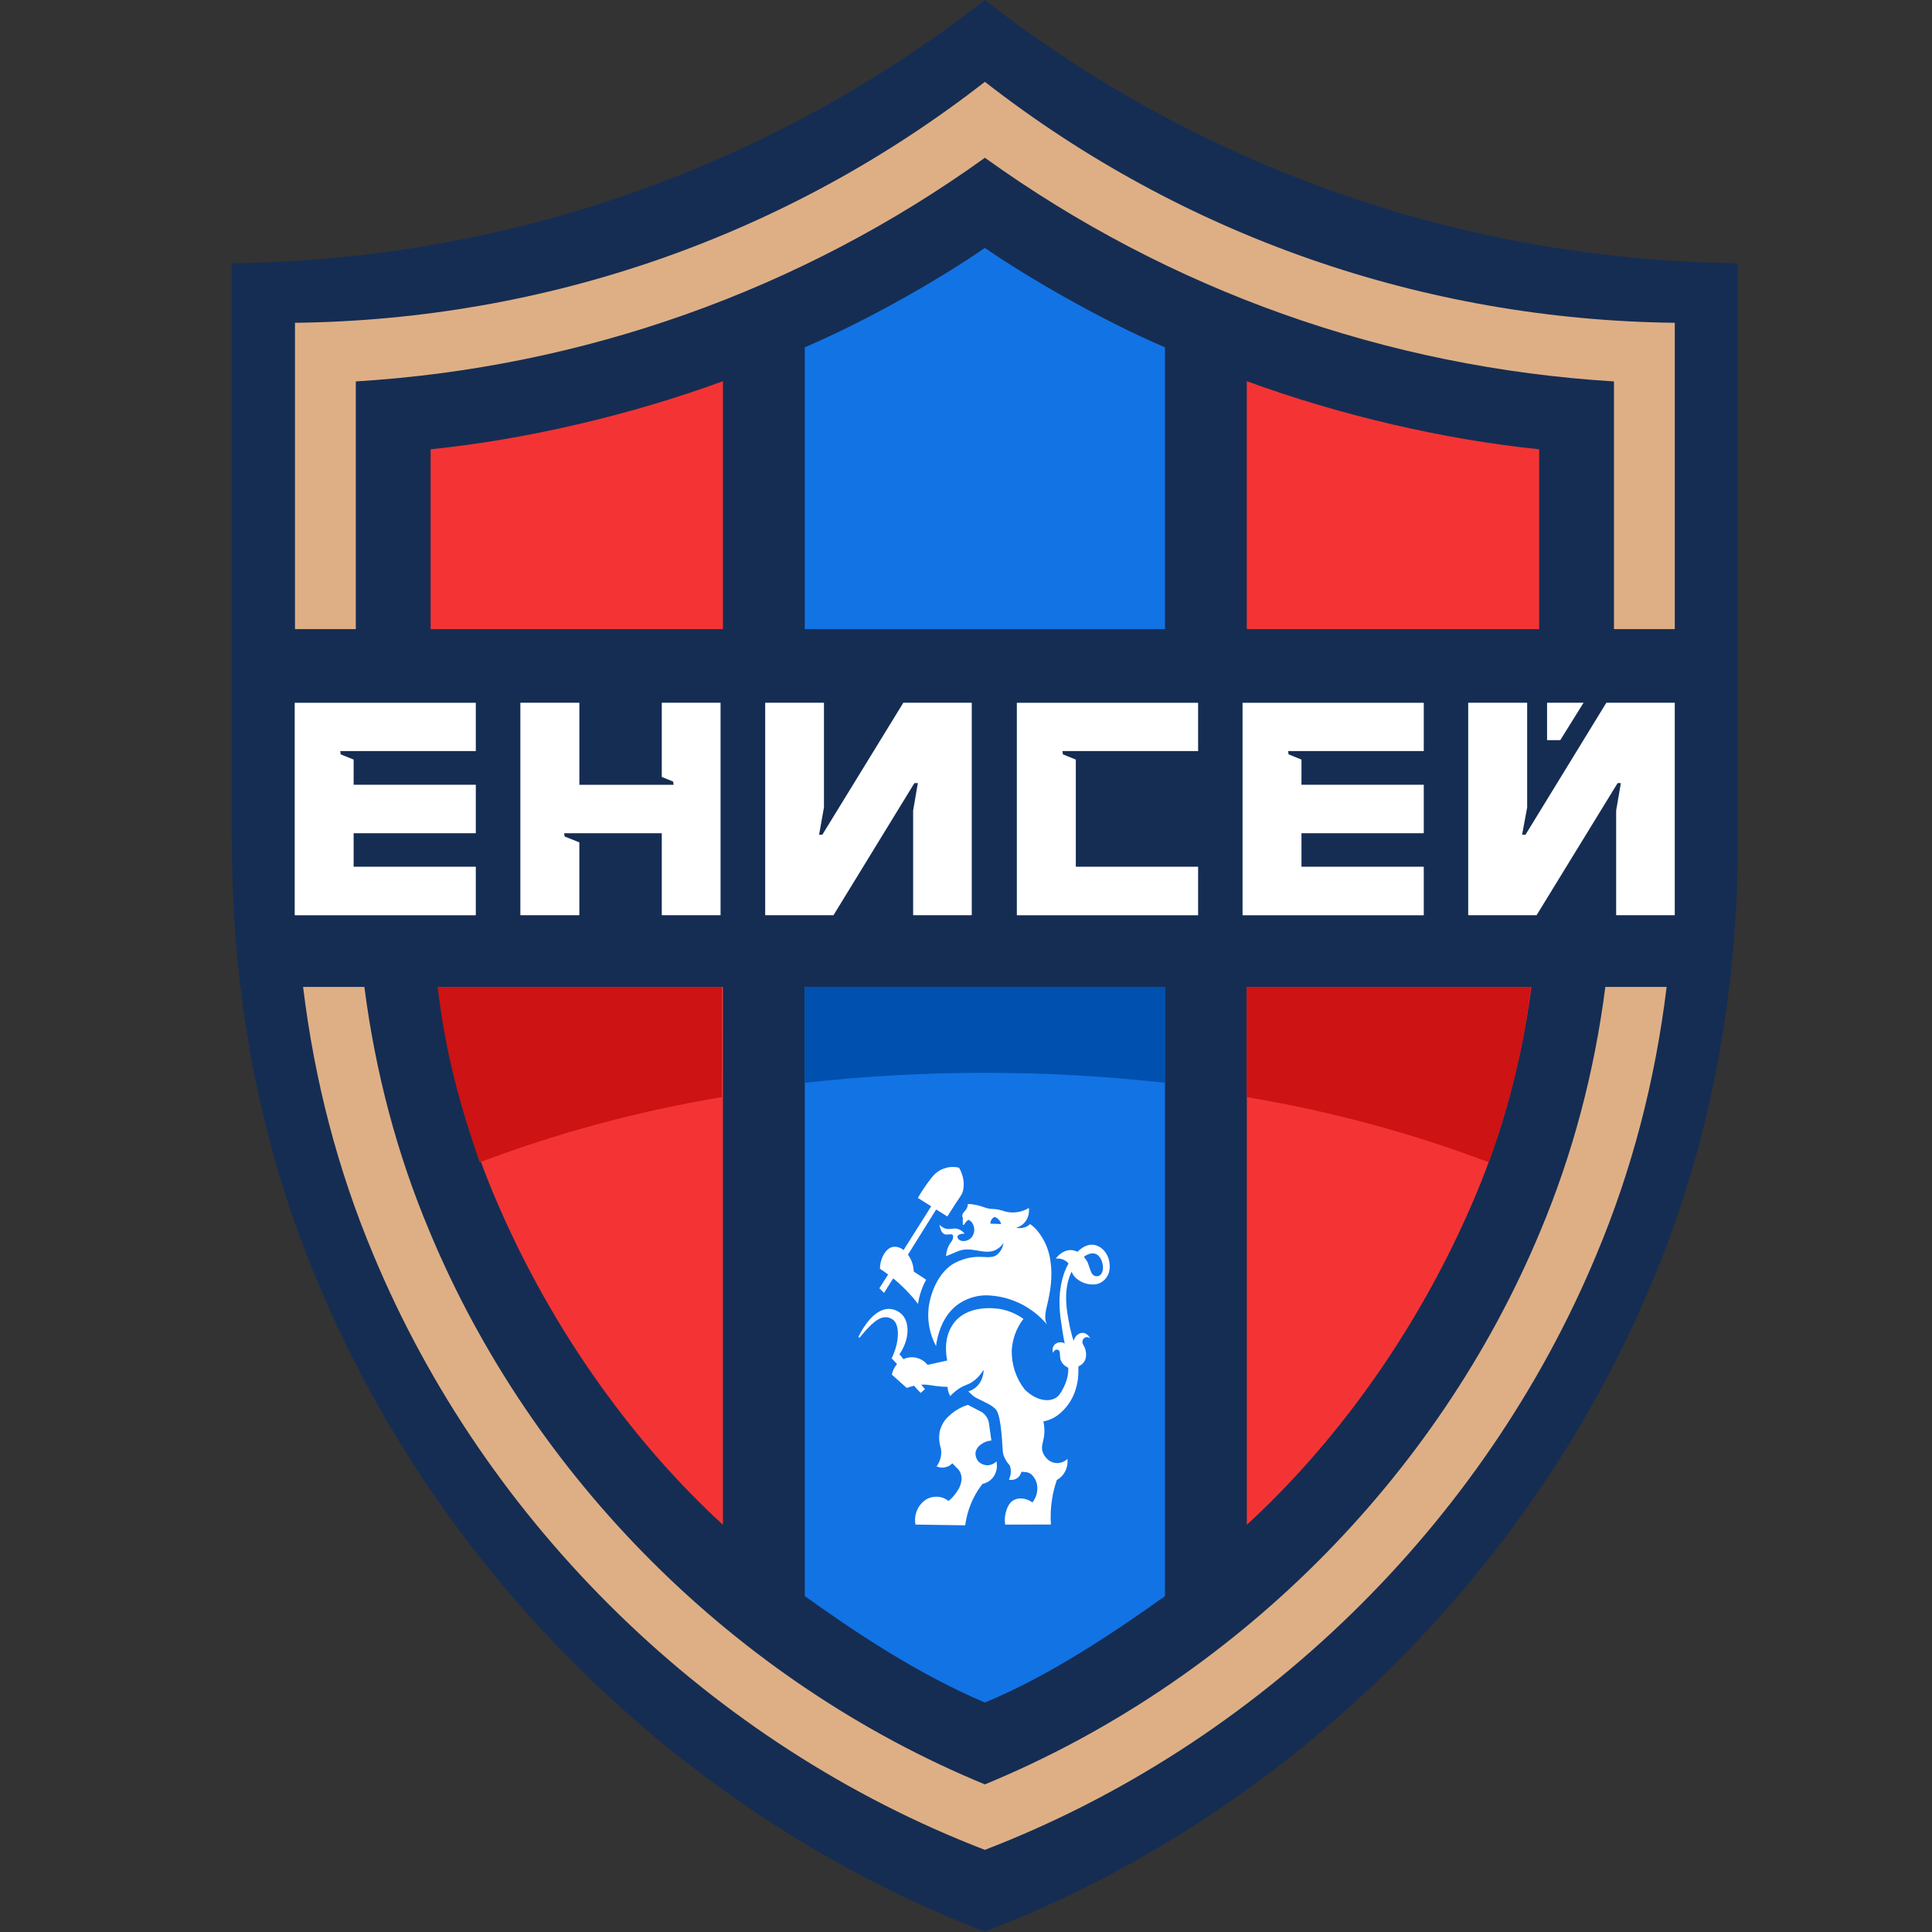 <?xml version="1.0" encoding="UTF-8"?>
<svg xmlns="http://www.w3.org/2000/svg" width="50" height="50" viewBox="0 0 50 50" fill="none">
  <rect x="0" y="0" width="50" height="50" fill="#333333" stroke="none"/>
  <path d="M25.488 0C19.901 4.357 13.102 6.727 6 6.813V21.731C6 25.814 6.742 29.652 8.205 33.141C11.382 40.798 17.758 47.018 25.488 49.992C33.219 47.018 39.595 40.798 42.772 33.141C44.235 29.652 44.977 25.813 44.977 21.731V6.813C37.875 6.727 31.076 4.357 25.489 0H25.488Z" fill="#152D53"></path>
  <path d="M11.145 11.627C13.596 11.378 16.319 10.743 18.71 9.865L18.71 16.281H11.145V11.627Z" fill="#F43434"></path>
  <path d="M11.345 25.541C11.588 27.39 12.059 29.204 12.785 30.929C14.313 34.559 16.531 37.464 18.709 39.461L18.71 25.541H11.345Z" fill="#F43434"></path>
  <path d="M32.268 25.541L32.268 39.461C34.446 37.464 36.664 34.559 38.192 30.929C38.918 29.204 39.389 27.39 39.633 25.541H32.268Z" fill="#F43434"></path>
  <path d="M39.833 16.281V11.627C37.381 11.378 34.658 10.743 32.267 9.865L32.267 16.281H39.833Z" fill="#F43434"></path>
  <path d="M30.149 41.307C28.937 42.176 27.183 43.365 25.488 44.061C23.703 43.304 22.04 42.176 20.828 41.307V25.541H30.149V41.307Z" fill="#1273E5"></path>
  <path d="M30.149 16.281H20.828V8.988C22.523 8.261 24.372 7.188 25.488 6.416C26.604 7.188 28.575 8.322 30.149 8.988V16.281Z" fill="#1273E5"></path>
  <path d="M39.621 25.541C39.409 27.326 39.015 28.688 38.531 30.08C36.593 29.35 34.548 28.777 32.267 28.393V25.541H39.621Z" fill="#CD1313"></path>
  <path d="M11.326 25.541C11.538 27.326 11.931 28.688 12.416 30.08C14.354 29.35 16.398 28.777 18.68 28.393V25.541H11.326Z" fill="#CD1313"></path>
  <path d="M30.149 25.541V28.022C27.051 27.678 23.925 27.678 20.828 28.022V25.541H30.149Z" fill="#0050AF"></path>
  <path d="M11.107 31.847L11.106 31.844L11.105 31.841C10.278 29.873 9.717 27.765 9.43 25.541H7.844C8.139 27.971 8.745 30.285 9.654 32.451C12.565 39.459 18.406 45.151 25.488 47.874C32.571 45.151 38.412 39.459 41.323 32.451C42.232 30.285 42.837 27.971 43.132 25.541H41.546C41.26 27.765 40.698 29.872 39.872 31.842L39.871 31.844L39.87 31.847C37.201 38.271 31.914 43.532 25.488 46.18C19.063 43.532 13.775 38.271 11.107 31.847Z" fill="#DEAF85"></path>
  <path d="M41.769 16.281H43.343V8.354C36.837 8.276 30.608 6.107 25.489 2.118H25.488C20.369 6.107 14.141 8.276 7.634 8.354V16.281H9.208V9.871C15.089 9.512 20.707 7.521 25.489 4.083C30.27 7.521 35.888 9.512 41.769 9.871V16.281Z" fill="#DEAF85"></path>
  <path d="M19.803 18.187H21.324V20.896L21.198 21.602H21.282L23.378 18.187H25.149V23.685H23.632V20.976L23.754 20.266H23.665L21.571 23.685H19.803V18.187Z" fill="white"></path>
  <path d="M37.997 18.187H39.523V20.896L39.392 21.602H39.48L41.572 18.187H43.343V23.685H41.826V20.976L41.948 20.266H41.864L39.767 23.685H37.997V18.187Z" fill="white"></path>
  <path d="M40.38 19.155L40.982 18.187H40.038V19.155H40.38Z" fill="white"></path>
  <path d="M12.314 19.438V18.188H7.627V23.686H12.314V22.43H9.152V21.564H12.314V20.309H9.152V19.658L8.818 19.523L8.806 19.438H12.314Z" fill="white"></path>
  <path d="M36.847 19.438V18.188H32.157V23.686H36.847V22.43H33.682V21.564H36.847V20.309H33.682V19.658L33.349 19.523L33.336 19.438H36.849H36.847Z" fill="white"></path>
  <path d="M31.007 19.438V18.188H26.316V23.686H31.007V22.43H27.842V19.658L27.508 19.523L27.495 19.438H31.008H31.007Z" fill="white"></path>
  <path d="M17.127 18.187V20.107L17.419 20.226L17.435 20.311H14.994V18.187H13.467V23.685H14.993V21.8L14.612 21.648L14.6 21.564H17.127V23.685H18.648V18.187H17.127Z" fill="white"></path>
  <path d="M25.789 37.82C25.756 37.853 25.717 37.879 25.674 37.896C25.631 37.913 25.585 37.922 25.539 37.921C25.455 37.916 25.376 37.88 25.317 37.819C25.264 37.753 25.239 37.669 25.248 37.585C25.266 37.502 25.315 37.43 25.386 37.384C25.464 37.323 25.558 37.287 25.657 37.281L25.596 36.848C25.589 36.788 25.569 36.73 25.537 36.678C25.506 36.627 25.464 36.582 25.415 36.548L25.048 36.358C24.901 36.403 24.764 36.476 24.644 36.572C24.497 36.693 24.395 36.788 24.325 37.024C24.292 37.179 24.302 37.34 24.351 37.49C24.356 37.521 24.359 37.552 24.36 37.583C24.359 37.715 24.317 37.844 24.239 37.95C24.294 37.975 24.355 37.985 24.416 37.98C24.476 37.975 24.535 37.955 24.585 37.922C24.608 37.907 24.628 37.889 24.646 37.869C24.686 37.912 24.725 37.952 24.755 37.981C24.807 38.025 24.846 38.083 24.867 38.148C24.888 38.213 24.892 38.282 24.876 38.349C24.862 38.434 24.828 38.514 24.777 38.584C24.717 38.683 24.64 38.771 24.549 38.844C24.465 38.779 24.363 38.74 24.257 38.735C24.151 38.73 24.046 38.757 23.956 38.814C23.854 38.884 23.775 38.982 23.729 39.096C23.682 39.21 23.67 39.335 23.693 39.456L24.98 39.475C25.013 39.22 25.09 38.972 25.208 38.744C25.27 38.623 25.344 38.508 25.429 38.402C25.497 38.388 25.562 38.359 25.617 38.316C25.672 38.274 25.718 38.219 25.749 38.157C25.799 38.052 25.813 37.934 25.789 37.82Z" fill="white"></path>
  <path d="M24.898 30.396C24.879 30.334 24.853 30.276 24.82 30.22C24.745 30.202 24.667 30.197 24.59 30.204C24.468 30.218 24.351 30.263 24.252 30.336C24.21 30.365 24.151 30.414 24.003 30.619C23.936 30.712 23.848 30.84 23.754 31.002L24.099 31.219L23.384 32.352C23.345 32.319 23.299 32.294 23.25 32.28C23.201 32.266 23.149 32.263 23.099 32.271C22.93 32.31 22.78 32.544 22.773 32.835C22.845 32.882 22.916 32.932 22.985 32.984L22.758 33.34L22.879 33.461L23.115 33.084C23.161 33.121 23.207 33.16 23.252 33.199C23.436 33.365 23.606 33.547 23.758 33.744C23.77 33.659 23.788 33.575 23.813 33.493C23.851 33.363 23.903 33.237 23.969 33.119L23.647 32.907C23.643 32.749 23.591 32.597 23.498 32.47L24.228 31.301L24.517 31.483C24.563 31.408 24.638 31.293 24.727 31.154C24.869 30.94 24.898 30.912 24.921 30.824C24.954 30.682 24.946 30.533 24.898 30.396Z" fill="white"></path>
  <path d="M27.072 34.224C27.026 34.08 27.063 33.93 27.097 33.787C27.189 33.406 27.246 33.025 27.185 32.634C27.147 32.338 27.024 32.059 26.83 31.832C26.802 31.801 26.772 31.771 26.74 31.742C26.711 31.716 26.684 31.695 26.661 31.678C26.633 31.704 26.601 31.726 26.566 31.744C26.482 31.784 26.386 31.794 26.295 31.772L26.316 31.767C26.404 31.742 26.48 31.69 26.535 31.617C26.588 31.547 26.62 31.463 26.628 31.375C26.632 31.337 26.632 31.299 26.628 31.262C26.547 31.31 26.459 31.345 26.367 31.363C26.253 31.387 26.135 31.384 26.022 31.356C25.976 31.34 25.93 31.326 25.883 31.314C25.692 31.268 25.675 31.31 25.493 31.253C25.383 31.211 25.269 31.182 25.152 31.166C25.109 31.161 25.073 31.16 25.05 31.159C25.048 31.196 25.039 31.232 25.023 31.265C24.985 31.346 24.927 31.363 24.909 31.434C24.905 31.446 24.904 31.459 24.904 31.471C24.903 31.488 24.909 31.504 24.919 31.517C24.919 31.544 24.917 31.573 24.917 31.601C24.917 31.629 24.917 31.657 24.917 31.683C24.916 31.687 24.917 31.691 24.919 31.695C24.922 31.698 24.925 31.7 24.929 31.701C24.933 31.703 24.938 31.703 24.941 31.701C24.945 31.7 24.948 31.697 24.95 31.693C24.968 31.662 24.991 31.632 25.016 31.606C25.031 31.591 25.047 31.578 25.064 31.566C25.096 31.582 25.126 31.605 25.15 31.633C25.19 31.687 25.213 31.752 25.214 31.819C25.215 31.887 25.195 31.953 25.157 32.008C25.068 32.129 24.893 32.149 24.817 32.08C24.813 32.08 24.771 32.037 24.779 31.999C24.786 31.961 24.862 31.924 24.967 31.928C24.923 31.872 24.863 31.83 24.795 31.807C24.667 31.768 24.585 31.836 24.455 31.791C24.401 31.771 24.353 31.738 24.314 31.696C24.342 31.861 24.394 31.919 24.439 31.939C24.52 31.974 24.628 31.913 24.66 31.966C24.667 31.98 24.669 31.994 24.667 32.009C24.666 32.051 24.652 32.092 24.627 32.125C24.593 32.167 24.565 32.213 24.543 32.262C24.508 32.34 24.488 32.424 24.483 32.51L24.809 32.375C25.178 32.233 25.541 32.542 25.853 32.295C25.899 32.259 25.938 32.216 25.97 32.167C25.954 32.283 25.898 32.389 25.811 32.466C25.649 32.596 25.471 32.493 25.141 32.541C24.994 32.566 24.851 32.613 24.717 32.68C24.329 32.886 24.098 33.38 24.035 33.824C23.992 34.172 24.058 34.526 24.224 34.836C24.26 34.565 24.368 34.131 24.701 33.83C24.828 33.72 24.977 33.637 25.137 33.585C25.298 33.533 25.467 33.513 25.635 33.528C25.982 33.553 26.316 33.664 26.609 33.851C26.774 33.955 26.924 34.082 27.053 34.228C27.066 34.243 27.08 34.259 27.092 34.275C27.086 34.26 27.078 34.244 27.072 34.224ZM25.631 31.668C25.631 31.63 25.642 31.592 25.663 31.56C25.682 31.529 25.71 31.506 25.744 31.494C25.787 31.51 25.825 31.537 25.854 31.573C25.88 31.604 25.899 31.639 25.91 31.678L25.631 31.668Z" fill="white"></path>
  <path d="M28.708 32.65C28.666 32.407 28.483 32.233 28.29 32.214C28.128 32.199 27.987 32.296 27.886 32.396L27.866 32.388C27.858 32.383 27.849 32.38 27.841 32.377C27.801 32.362 27.759 32.353 27.717 32.352C27.494 32.345 27.343 32.543 27.322 32.573C27.42 32.562 27.518 32.587 27.598 32.645C27.619 32.661 27.637 32.68 27.652 32.702C27.445 33.065 27.426 33.482 27.419 33.647C27.417 33.85 27.434 34.052 27.468 34.252C27.481 34.351 27.492 34.425 27.5 34.473C27.518 34.589 27.538 34.688 27.555 34.768C27.512 34.743 27.461 34.733 27.411 34.741C27.361 34.748 27.316 34.773 27.282 34.81C27.261 34.839 27.248 34.872 27.243 34.907C27.238 34.943 27.241 34.978 27.253 35.012C27.253 35.005 27.282 34.937 27.34 34.929C27.357 34.927 27.375 34.93 27.391 34.938C27.451 34.974 27.416 35.093 27.451 35.199C27.469 35.244 27.496 35.284 27.529 35.318C27.563 35.351 27.603 35.378 27.647 35.396C27.65 35.494 27.638 35.592 27.613 35.687C27.57 35.837 27.501 35.978 27.409 36.104C27.241 36.304 26.851 36.292 26.518 35.958C26.294 35.67 26.176 35.314 26.184 34.95C26.2 34.653 26.305 34.368 26.487 34.133C26.312 34.007 26.111 33.921 25.899 33.88C25.794 33.862 24.992 33.732 24.635 34.314C24.421 34.661 24.485 35.069 24.514 35.21L24.006 35.323C23.947 35.249 23.869 35.192 23.779 35.158C23.69 35.125 23.594 35.117 23.5 35.135C23.459 35.143 23.42 35.157 23.383 35.176C23.35 35.132 23.314 35.09 23.277 35.05C23.534 34.674 23.548 34.253 23.358 34.035C23.312 33.984 23.256 33.944 23.194 33.916C23.131 33.888 23.063 33.873 22.995 33.873C22.62 33.888 22.346 34.337 22.224 34.58C22.215 34.599 22.224 34.62 22.239 34.62C22.244 34.619 22.248 34.617 22.251 34.613C22.299 34.56 22.593 34.172 22.818 34.105C22.876 34.086 22.939 34.085 22.998 34.1C23.057 34.116 23.111 34.148 23.152 34.193C23.283 34.364 23.267 34.762 23.075 35.155C23.124 35.202 23.171 35.251 23.215 35.303C23.147 35.38 23.101 35.474 23.08 35.575L23.467 35.92C23.529 35.897 23.593 35.878 23.658 35.863C23.711 35.929 23.768 35.991 23.829 36.049L23.939 35.95C23.907 35.916 23.874 35.877 23.842 35.834C23.858 35.836 23.874 35.836 23.891 35.834H23.939C23.969 35.834 23.999 35.838 24.03 35.842C24.091 35.849 24.155 35.86 24.217 35.869C24.319 35.883 24.421 35.89 24.523 35.892C24.526 35.977 24.55 36.06 24.593 36.134C24.59 36.128 24.659 36.064 24.666 36.057C24.692 36.033 24.718 36.011 24.745 35.99C24.801 35.946 24.862 35.907 24.926 35.876C24.992 35.845 25.061 35.824 25.125 35.788C25.209 35.738 25.285 35.674 25.348 35.599C25.384 35.558 25.413 35.512 25.445 35.468C25.449 35.463 25.456 35.456 25.456 35.449C25.456 35.584 25.413 35.715 25.332 35.823C25.264 35.912 25.169 35.977 25.062 36.008C25.098 36.048 25.137 36.086 25.179 36.12C25.277 36.196 25.377 36.226 25.513 36.301C25.601 36.34 25.683 36.392 25.755 36.456C25.809 36.511 25.881 36.617 25.929 37.218C25.955 37.548 25.941 37.607 25.999 37.727C26.032 37.799 26.077 37.865 26.131 37.923C26.142 37.951 26.15 37.98 26.155 38.01C26.17 38.107 26.154 38.206 26.11 38.293C26.154 38.304 26.2 38.303 26.243 38.291C26.287 38.28 26.327 38.257 26.359 38.226C26.396 38.188 26.422 38.14 26.434 38.089C26.531 38.101 26.606 38.085 26.695 38.161C26.773 38.234 26.824 38.331 26.84 38.435C26.852 38.514 26.847 38.595 26.826 38.671C26.805 38.748 26.769 38.82 26.719 38.882C26.541 38.757 26.33 38.744 26.192 38.851C26.054 38.959 26.02 39.182 26.01 39.246C26.002 39.316 26.003 39.387 26.015 39.457L27.197 39.454C27.182 39.229 27.193 39.002 27.23 38.779C27.256 38.617 27.297 38.457 27.351 38.302C27.44 38.253 27.514 38.179 27.561 38.089C27.615 37.987 27.637 37.872 27.625 37.757C27.558 37.821 27.47 37.859 27.377 37.865C27.297 37.868 27.217 37.845 27.15 37.799C27.139 37.791 27.127 37.781 27.116 37.771C27.055 37.718 27.009 37.65 26.983 37.574C26.931 37.408 27.02 37.31 27.029 37.065C27.032 36.971 27.023 36.877 27.003 36.786C27.168 36.756 27.322 36.679 27.446 36.566C27.635 36.401 27.772 36.185 27.842 35.944C27.882 35.813 27.904 35.676 27.908 35.539C27.908 35.509 27.908 35.478 27.908 35.445V35.437C27.908 35.401 27.908 35.384 27.908 35.381C27.911 35.351 27.953 35.345 27.999 35.309C28.022 35.289 28.042 35.266 28.059 35.24C28.12 35.153 28.123 34.998 28.075 34.883C28.043 34.805 28.004 34.778 28.015 34.715C28.015 34.693 28.023 34.671 28.036 34.652C28.049 34.634 28.067 34.62 28.089 34.612C28.11 34.604 28.133 34.603 28.155 34.608C28.177 34.614 28.197 34.626 28.212 34.642C28.199 34.608 28.177 34.576 28.15 34.551C28.123 34.526 28.09 34.507 28.054 34.497C27.948 34.476 27.819 34.557 27.785 34.705C27.731 34.537 27.689 34.365 27.659 34.192C27.635 34.045 27.482 33.405 27.734 32.911C27.755 32.966 27.787 33.017 27.828 33.06C27.942 33.17 28.093 33.235 28.251 33.241C28.264 33.241 28.276 33.241 28.289 33.241H28.31C28.316 33.242 28.321 33.242 28.326 33.241C28.385 33.236 28.441 33.219 28.493 33.191C28.576 33.143 28.642 33.07 28.681 32.982C28.722 32.876 28.731 32.761 28.708 32.65ZM28.508 32.956C28.491 32.986 28.464 33.009 28.432 33.022C28.425 33.025 28.417 33.027 28.409 33.028C28.384 33.032 28.358 33.029 28.334 33.021C28.234 32.985 28.22 32.859 28.167 32.722C28.163 32.706 28.157 32.691 28.151 32.676C28.137 32.645 28.119 32.615 28.098 32.588L28.095 32.583C28.081 32.563 28.065 32.544 28.049 32.527C28.096 32.491 28.148 32.464 28.203 32.447C28.249 32.434 28.298 32.434 28.344 32.447C28.513 32.501 28.601 32.807 28.508 32.956Z" fill="white"></path>
</svg>
